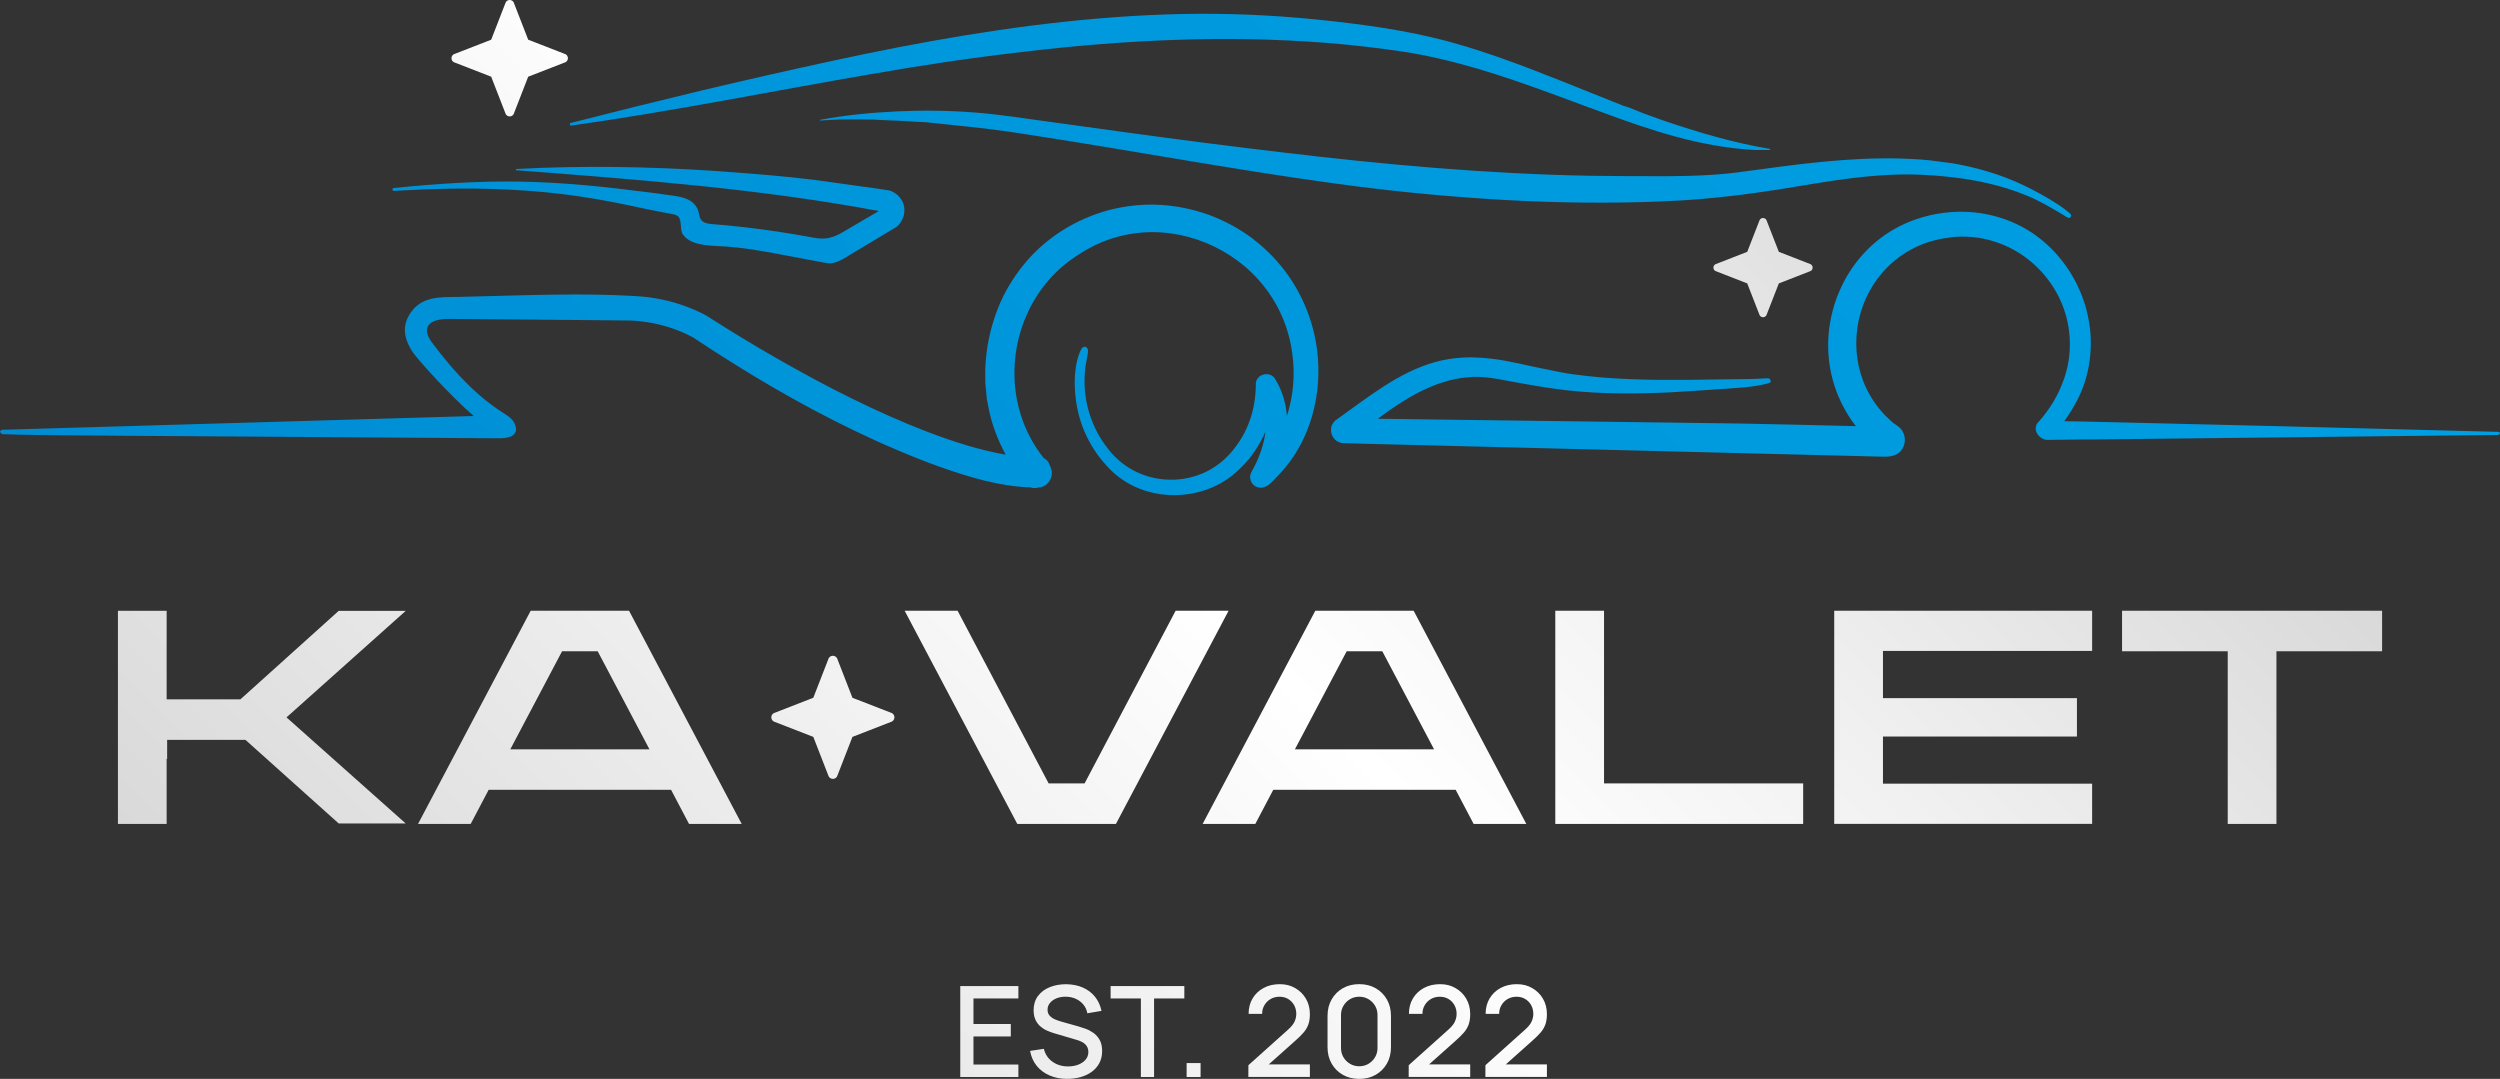 <?xml version="1.0" encoding="UTF-8"?><svg id="Layer_1" xmlns="http://www.w3.org/2000/svg" xmlns:xlink="http://www.w3.org/1999/xlink" viewBox="0 0 751.9 324.49"><rect x="0" y="0" width="751.9" height="324.49" fill="#333333" stroke="none"/><defs><style>.cls-1{fill:url(#linear-gradient);}.cls-1,.cls-2,.cls-3{stroke-width:0px;}.cls-2{fill:url(#linear-gradient-2);}.cls-3{fill:#091520;}</style><linearGradient id="linear-gradient" x1="165.13" y1="377.46" x2="537.67" y2="4.92" gradientUnits="userSpaceOnUse"><stop offset="0" stop-color="#d9d9d9"/><stop offset=".53" stop-color="#fff"/><stop offset=".73" stop-color="#f1f1f1"/><stop offset="1" stop-color="#d9d9d9"/></linearGradient><linearGradient id="linear-gradient-2" x1="187.37" y1="318.64" x2="564.15" y2="-58.14" gradientUnits="userSpaceOnUse"><stop offset="0" stop-color="#008cd3"/><stop offset=".48" stop-color="#0097dc"/><stop offset="1" stop-color="#009ee2"/></linearGradient></defs><path class="cls-3" d="m375.95,56.54c-.15.02.15-.02,0,0h0Z"/><path class="cls-3" d="m375.95,76.91s0,.08,0,.14l-.02-.23s.01.07.01.1Z"/><path class="cls-1" d="m288.81,323.92v-27.36h17.48v3.74h-13.51v7.68h11.23v3.74h-11.23v8.46h13.51v3.74h-17.48Zm32.2.57c-1.96,0-3.73-.34-5.31-1.02s-2.88-1.65-3.9-2.91c-1.02-1.26-1.68-2.76-1.99-4.49l4.14-.63c.42,1.67,1.29,2.97,2.62,3.9,1.33.93,2.88,1.4,4.65,1.4,1.1,0,2.12-.17,3.04-.52s1.67-.85,2.23-1.5.85-1.43.85-2.35c0-.49-.08-.93-.26-1.31-.17-.38-.41-.71-.7-1-.3-.29-.66-.53-1.08-.74-.42-.21-.89-.39-1.4-.54l-7.01-2.07c-.68-.2-1.38-.47-2.09-.79-.71-.32-1.36-.75-1.95-1.27s-1.07-1.18-1.43-1.96-.55-1.73-.55-2.84c0-1.68.43-3.11,1.3-4.28.87-1.17,2.04-2.06,3.52-2.66,1.48-.6,3.14-.9,4.98-.9,1.85.03,3.51.35,4.97.99s2.68,1.54,3.65,2.73c.97,1.18,1.64,2.62,2,4.3l-4.26.72c-.19-1.03-.6-1.91-1.22-2.65-.62-.74-1.38-1.31-2.28-1.71-.9-.4-1.88-.61-2.93-.62-1.01-.02-1.94.13-2.78.46-.84.33-1.51.79-2.01,1.39-.5.59-.75,1.28-.75,2.05s.22,1.37.67,1.84c.44.47.99.84,1.64,1.11.65.27,1.3.5,1.95.67l5.05,1.42c.63.18,1.35.42,2.16.71s1.58.71,2.34,1.24c.75.53,1.38,1.24,1.87,2.12.49.88.74,1.99.74,3.32s-.28,2.59-.84,3.64c-.56,1.04-1.32,1.92-2.29,2.62s-2.09,1.23-3.35,1.59-2.6.53-4.01.53Zm22.12-.57v-23.62h-9.1v-3.74h22.17v3.74h-9.1v23.62h-3.97Zm13.76,0v-4.2h4.2v4.2h-4.2Zm18.56-.02l.02-3.53,11.91-10.68c.96-.85,1.62-1.66,1.97-2.43.35-.77.52-1.54.52-2.32,0-.97-.22-1.85-.65-2.63-.43-.78-1.03-1.4-1.79-1.85-.76-.46-1.63-.68-2.62-.68s-1.92.24-2.71.71c-.79.47-1.41,1.11-1.85,1.89s-.66,1.63-.65,2.55h-4.07c0-1.77.4-3.33,1.21-4.66.8-1.34,1.91-2.38,3.32-3.14,1.41-.75,3.01-1.13,4.83-1.13s3.27.39,4.64,1.17c1.37.78,2.45,1.85,3.24,3.2.79,1.36,1.19,2.9,1.19,4.64,0,1.25-.17,2.32-.49,3.19-.33.87-.82,1.69-1.48,2.43-.66.75-1.48,1.56-2.47,2.43l-9.2,8.21-.44-1.14h14.08v3.78h-18.51Zm33.36.59c-1.86,0-3.51-.41-4.94-1.23-1.43-.82-2.56-1.94-3.37-3.37-.82-1.43-1.23-3.08-1.23-4.94v-9.42c0-1.86.41-3.51,1.23-4.94.82-1.43,1.94-2.56,3.37-3.37,1.43-.82,3.08-1.23,4.94-1.23s3.51.41,4.94,1.23c1.43.82,2.56,1.94,3.37,3.37.82,1.43,1.23,3.08,1.23,4.94v9.42c0,1.86-.41,3.51-1.23,4.94-.82,1.43-1.94,2.56-3.37,3.37-1.43.82-3.08,1.23-4.94,1.23Zm0-3.8c1.01,0,1.93-.24,2.76-.73.83-.49,1.49-1.15,1.99-1.98.49-.83.74-1.76.74-2.78v-9.96c0-1.01-.25-1.93-.74-2.76-.49-.83-1.16-1.49-1.99-1.98-.83-.49-1.75-.73-2.76-.73s-1.94.24-2.76.73c-.83.49-1.49,1.15-1.99,1.98-.49.83-.74,1.75-.74,2.76v9.96c0,1.03.25,1.95.74,2.78.49.83,1.16,1.49,1.99,1.98.83.49,1.75.73,2.76.73Zm14.86,3.21l.02-3.53,11.91-10.68c.96-.85,1.62-1.66,1.97-2.43.35-.77.52-1.54.52-2.32,0-.97-.22-1.85-.65-2.63-.43-.78-1.03-1.4-1.79-1.85-.76-.46-1.63-.68-2.62-.68s-1.92.24-2.71.71c-.79.47-1.41,1.11-1.85,1.89s-.66,1.63-.65,2.55h-4.07c0-1.77.4-3.33,1.21-4.66.8-1.34,1.91-2.38,3.32-3.14,1.41-.75,3.01-1.13,4.83-1.13s3.27.39,4.64,1.17c1.37.78,2.45,1.85,3.24,3.2.79,1.36,1.19,2.9,1.19,4.64,0,1.25-.17,2.32-.49,3.19-.33.87-.82,1.69-1.48,2.43-.66.75-1.48,1.56-2.47,2.43l-9.2,8.21-.44-1.14h14.08v3.78h-18.51Zm23.07,0l.02-3.53,11.91-10.68c.96-.85,1.62-1.66,1.97-2.43.35-.77.52-1.54.52-2.32,0-.97-.22-1.85-.65-2.63-.43-.78-1.03-1.4-1.79-1.85-.76-.46-1.63-.68-2.62-.68s-1.92.24-2.71.71c-.79.47-1.41,1.11-1.85,1.89s-.66,1.63-.65,2.55h-4.07c0-1.77.4-3.33,1.21-4.66.8-1.34,1.91-2.38,3.32-3.14,1.41-.75,3.01-1.13,4.83-1.13s3.27.39,4.64,1.17c1.37.78,2.45,1.85,3.24,3.2.79,1.36,1.19,2.9,1.19,4.64,0,1.25-.17,2.32-.49,3.19-.33.87-.82,1.69-1.48,2.43-.66.75-1.48,1.56-2.47,2.43l-9.2,8.21-.44-1.14h14.08v3.78h-18.51Zm-158.73-140.21l27.38,51.93h10.81l27.38-51.93h15.93l-33.88,64.11h-29.67l-33.88-64.11h15.94Zm107.58,0h29.58l33.88,64.11h-15.84l-5.4-10.26h-54.86l-5.4,10.26h-15.84l33.88-64.11Zm35.72,41.67l-15.57-29.49h-10.71l-15.57,29.49h41.85Zm36.47-41.67h14.65v51.93h59.89v12.18h-74.55v-64.11Zm83.88,0h77.57v12.09h-62.91v14.19h58.34v11.54h-58.34v14.19h62.91v12.09h-77.57v-64.11Zm118.35,12.18h-31.78v-12.18h78.21v12.18h-31.78v51.93h-14.65v-51.93Zm-510.4-12.18h29.58l33.88,64.11h-15.84l-5.4-10.26h-54.86l-5.4,10.26h-15.84l33.88-64.11Zm35.72,41.67l-15.57-29.49h-10.71l-15.57,29.49h41.85Zm-73.31-41.64h-20.15l-29.57,26.62h-22.18v-26.64h-14.65v64.11h14.65v-19.6c.05,0,.1,0,.15,0v-5.68h23.56l28.03,25.13h20.15l-35.84-31.9,35.84-32.02Zm146.24,30.76l-11.88-4.62-4.62-11.88c-.55-1-1.98-1-2.53,0l-4.62,11.88-11.88,4.62c-1,.55-1,1.98,0,2.53l11.88,4.62,4.62,11.88c.55,1,1.98,1,2.53,0l4.62-11.88,11.88-4.62c1-.55,1-1.98,0-2.53ZM170.1,16.31l-11.24-4.37-4.37-11.24c-.52-.94-1.87-.94-2.39,0l-4.37,11.24-11.24,4.37c-.94.52-.94,1.87,0,2.39l11.24,4.37,4.37,11.24c.52.94,1.87.94,2.39,0l4.37-11.24,11.24-4.37c.94-.52.94-1.87,0-2.39Zm374.47,63.16l-9.57-3.73-3.73-9.57c-.44-.8-1.6-.8-2.04,0l-3.73,9.57-9.57,3.73c-.8.44-.8,1.6,0,2.04l9.57,3.73,3.73,9.57c.44.8,1.6.8,2.04,0l3.73-9.57,9.57-3.73c.8-.44.8-1.6,0-2.04Z"/><path class="cls-2" d="m171.51,37.83l-.15-.77c13.08-3.35,26.19-6.61,39.33-9.76,13.14-3.12,26.31-6.12,39.52-8.97,26.4-5.72,53.07-10.46,80.03-12.76,13.47-1.14,27.01-1.67,40.53-1.31,13.52.34,27.01,1.58,40.4,3.41,6.69.93,13.36,2.1,19.94,3.67,6.59,1.54,13.04,3.59,19.42,5.8,12.76,4.47,25.2,9.74,37.76,14.69,1.03.26,2.01.64,2.99,1.04l2.92,1.19,5.94,2.14c10.55,3.59,21.27,6.77,32.26,8.6l-.02.3h-2.88c-.96.02-1.92.02-2.88-.07-1.91-.11-3.82-.3-5.73-.54-3.81-.47-7.59-1.15-11.32-2-7.48-1.7-14.79-4.07-22.01-6.64-14.42-5.16-28.64-10.91-43.31-15.23-7.33-2.16-14.77-3.93-22.31-5.1-7.55-1.1-15.16-2.01-22.78-2.61-15.25-1.19-30.57-1.47-45.86-.91-15.29.52-30.56,1.8-45.76,3.62-15.21,1.74-30.36,4.01-45.44,6.65-30.18,5.19-60.21,11.28-90.57,15.54Zm353.57,13.68c15.39-2.08,30.89-4.26,46.51-3.83,3.89.14,7.8.31,11.66.91,1.93.28,3.88.45,5.79.85,1.92.36,3.82.79,5.71,1.28,3.78.98,7.5,2.21,11.09,3.75,3.58,1.54,7.06,3.34,10.41,5.33,1.68.99,3.33,2.05,4.89,3.23.39.3.78.59,1.16.93.19.19.37.31.56.61.06.1.08.35.05.37-.02.07-.04.15-.08.23-.06.16-.28.35-.5.36-.4,0-.62-.16-.85-.29-.22-.14-.41-.29-.61-.4l-1.24-.76c-3.34-1.96-6.69-3.93-10.3-5.35-7.17-2.95-14.83-4.6-22.53-5.47-3.86-.43-7.73-.71-11.61-.78-3.88-.06-7.76.1-11.63.42-7.74.64-15.42,1.89-23.09,3.18-7.67,1.29-15.37,2.42-23.11,3.23-3.87.41-7.75.74-11.63.97-3.89.23-7.77.37-11.66.49-15.56.44-31.13.07-46.66-.94-15.53-1.02-31.03-2.56-46.44-4.72-15.42-2.11-30.77-4.61-46.11-7.17-15.34-2.56-30.67-5.17-46.04-7.52-7.67-1.25-15.4-2.13-23.13-2.9l-5.8-.61-1.45-.15-1.46-.07-2.91-.15-11.65-.59-7.91-.03c-2.63-.05-5.26.23-7.9.33h0s0,0,0,0v-.21s0,0,0,0h0c7.62-1.41,15.41-2.17,23.17-2.54,7.77-.36,15.57-.28,23.33.33,7.77.59,15.46,1.87,23.16,2.89l23.11,3.19c15.41,2.11,30.83,4.1,46.27,5.92,15.43,1.85,30.9,3.47,46.39,4.7,15.49,1.23,31.02,2.07,46.55,2.34,7.76.12,15.55.13,23.31.12,7.77-.04,15.52-.34,23.2-1.48Zm-250.5-15.13c-3.12-.2-6.23-.34-9.35-.43l8.83.4.52.02Zm477.29,93.76l-.24-.19-.33-.04h0s0-.06,0-.06h-.06s-.54.02-.54.02l-65.25-1.69-32.63-.78-16.32-.39-8.16-.19c-2.49-.06-4.98-.12-7.48-.12,1.97-2.83,3.79-5.8,5.13-9,1.45-3.41,2.3-7.06,2.66-10.74.35-3.68.22-7.42-.53-11.05-.64-3.65-1.89-7.17-3.52-10.49-3.3-6.62-8.4-12.38-14.76-16.23-6.35-3.86-13.84-5.7-21.24-5.49-7.39.25-14.78,2.39-20.98,6.5-6.21,4.08-11.14,10.02-14.14,16.79-3.04,6.75-4.25,14.33-3.35,21.69.84,7.07,3.66,13.88,8.04,19.49-11.82-.27-23.63-.61-35.45-.8l-36.32-.48-72.01-.94c3.91-2.93,7.95-5.69,12.29-7.93,4.52-2.3,9.38-4.07,14.45-4.51,5.08-.65,10.09.68,15.1,1.54,5.02.91,10.05,1.78,15.12,2.35,10.16,1.13,20.4,1.09,30.59.63,5.1-.25,10.18-.66,15.27-.98,2.55-.18,5.08-.34,7.63-.57,1.27-.12,2.55-.28,3.81-.5.63-.11,1.26-.24,1.89-.38l.93-.24c.17-.05.28-.07.49-.14.18-.07.3-.14.45-.21l.21-.1-.07-.22c-.06-.19-.05-.3-.17-.57-.06-.14-.24-.27-.37-.3-.13-.04-.23-.04-.33-.05-.39,0-.73.03-1.09.05l-2.1.11c-1.4.1-2.82.07-4.23.1l-8.48.11c-5.65.09-11.3.17-16.94.11-5.64-.06-11.29-.26-16.91-.71-2.81-.24-5.61-.53-8.41-.91-2.8-.34-5.55-.96-8.31-1.52-5.53-1.03-11.01-2.58-16.66-3.23-1.41-.17-2.83-.29-4.25-.34l-2.14-.07c-.71,0-1.43.04-2.14.07-2.85.16-5.69.59-8.44,1.37-5.51,1.55-10.62,4.21-15.38,7.29-4.78,3.07-9.29,6.49-13.88,9.76l.05-.03c-.89.49-1.64,1.33-1.92,2.35-.29,1.01-.14,2.11.36,3.02.5.92,1.39,1.62,2.41,1.87.52.14,1.04.12,1.47.14l1.36.04,10.9.28,21.81.54,43.61,1.09,43.61,1.09,21.81.54,10.9.27,5.45.14c.92.02,1.8.06,2.74.06.94,0,1.91-.1,2.86-.43.94-.33,1.85-.99,2.38-1.88.53-.88.81-1.87.78-2.9-.04-1.02-.35-2-.95-2.86-.61-.87-1.55-1.36-2.2-1.85l-.52-.37-.49-.46-.98-.92c-.67-.6-1.27-1.25-1.86-1.93-1.18-1.35-2.23-2.8-3.15-4.32-3.73-6.11-5.13-13.53-4.15-20.61.94-7.09,4.28-13.85,9.43-18.82,2.56-2.49,5.55-4.53,8.81-5.98,3.26-1.48,6.77-2.31,10.34-2.7,7.12-.75,14.45,1.09,20.45,5,6.01,3.89,10.72,9.8,13.09,16.57,2.4,6.76,2.43,14.33.03,21.11-1.17,3.39-2.85,6.62-4.96,9.53-.51.74-1.09,1.43-1.64,2.14l-.88,1.02c-.27.31-.68.73-.85,1.24-.39,1.03-.04,2.17.59,2.93.64.79,1.57,1.32,2.59,1.43h.02s.01,0,.01,0l7.29-.08c2.3-.05,4.61-.03,6.91-.05h0s.36,0,.36,0l120.53-1.35h0s.53.03.53.03h.06s0-.05,0-.05v-.04c.13-.02.26-.03.39-.11.09-.07.09-.15.11-.21l.07-.2v-.04s-.02-.03-.02-.03Zm-374.81-58.15c-4.08-3.09-8.61-5.57-13.4-7.34-4.81-1.74-9.87-2.78-14.98-3.05-5.11-.26-10.26.32-15.21,1.6-9.87,2.66-19,8.33-25.48,16.28-3.24,3.96-5.92,8.4-7.82,13.17-1.89,4.77-3.1,9.79-3.61,14.89-.08,1.28-.24,2.55-.25,3.84l.04,3.85c.09,1.28.24,2.55.36,3.83l.1.96.18.95.36,1.89c1,4.86,2.73,9.56,5.15,13.9-8.06-1.42-15.89-3.96-23.54-6.87-7.8-2.99-15.43-6.43-22.93-10.12-7.5-3.69-14.86-7.68-22.12-11.83-7.26-4.15-14.41-8.49-21.44-13.01h-.01s-.01-.02-.01-.02c-4.84-2.59-10.11-4.34-15.52-5.23-2.71-.47-5.45-.62-8.17-.75-2.72-.14-5.44-.23-8.17-.29-10.89-.22-21.78.11-32.64.4l-8.15.21c-2.71.12-5.42-.04-8.2.29-1.38.18-2.77.48-4.07,1.08-1.29.6-2.49,1.47-3.38,2.59-.88,1.09-1.66,2.32-2.05,3.71-.42,1.38-.42,2.87-.12,4.26.32,1.39.91,2.69,1.62,3.88.73,1.23,1.63,2.25,2.5,3.31,1.77,2.09,3.61,4.1,5.47,6.08,3.51,3.68,7.06,7.32,10.92,10.67L.99,129.25l-.23-.04-.02.06c-.06,0-.14.02-.23.04-.02,0-.1.04-.13.07l-.03.03-.07.06-.14.11-.14.12.06.17.07.2.04.11c.02.07.11.17.17.2.14.07.24.1.33.12l.02.12.26-.02.28-.02c5.83.26,11.61.24,17.42.33l17.44.14,34.88.23,69.76.48,8.72.06c1.45,0,2.97.02,4.39-.64.7-.32,1.31-1.05,1.36-1.88.06-.82-.24-1.56-.59-2.22-.76-1.37-2.12-2.17-3.33-2.94-1.21-.79-2.41-1.6-3.57-2.47-2.32-1.73-4.5-3.65-6.58-5.66-4.15-4.04-7.88-8.52-11.33-13.16-.8-1.15-1.55-2.47-1.38-3.81.16-1.35,1.38-2.28,2.72-2.65,1.34-.41,2.79-.49,4.22-.47l4.36.03,34.88.3,8.72.09,4.36.04c1.45-.02,2.88.04,4.32.17,5.72.58,11.38,2.18,16.43,4.92,15.53,10.33,31.61,19.9,48.44,28,4.2,2.03,8.45,3.97,12.76,5.79,4.29,1.83,8.63,3.58,13.04,5.14,8.76,3.09,17.83,5.88,27.26,6.18.74.27,1.57.29,2.33.04.73-.02,1.47-.24,2.09-.64.64-.41,1.16-1,1.5-1.66.69-1.29.7-2.98-.11-4.26-.21-1.01-.91-1.85-1.82-2.29-4.57-5.71-7.5-12.7-8.45-19.95-.98-7.28-.03-14.8,2.68-21.62,2.71-6.82,7.21-12.94,13.04-17.4,2.94-2.2,6.07-4.18,9.43-5.64,3.36-1.47,6.92-2.48,10.56-2.97,14.59-2.04,29.92,4.38,38.99,15.93,4.56,5.75,7.52,12.74,8.47,20.02.92,6.33.4,12.87-1.58,18.95-.21-2.55-.76-5.08-1.71-7.47-.33-.82-.7-1.62-1.12-2.4-.22-.38-.43-.79-.66-1.14-.23-.41-.62-.86-1.07-1.12-.93-.55-2.06-.55-3-.14-.96.4-1.7,1.38-1.79,2.43v.04s0,.03,0,.03c.02,4.03-.64,8.08-2.09,11.84-1.41,3.76-3.67,7.22-6.45,10.1-2.81,2.85-6.35,4.98-10.21,6.08-3.85,1.11-7.98,1.23-11.9.39-3.92-.84-7.62-2.69-10.63-5.35-1.51-1.33-2.84-2.84-4-4.5-1.21-1.63-2.22-3.38-3.09-5.2-1.72-3.65-2.78-7.62-3.06-11.66-.15-2.02-.11-4.04.11-6.05l.2-1.5.28-1.49.29-1.54c.05-.25.08-.52.09-.82,0-.28-.02-.7-.37-1.04l-.02-.02-.03-.02-.27-.18-.17-.11-.17.05c-.12.04-.24.03-.47.14-.19.1-.34.26-.44.41-.16.28-.26.48-.38.73-.22.48-.41.97-.57,1.47-.33.99-.56,2-.73,3.02-.34,2.04-.43,4.11-.37,6.16.14,4.1.87,8.2,2.31,12.05,1.44,3.85,3.55,7.44,6.2,10.58,1.33,1.56,2.75,3.05,4.37,4.34,1.62,1.28,3.39,2.35,5.26,3.21,7.5,3.42,16.46,3.32,23.91-.14,1.86-.87,3.63-1.94,5.24-3.21.81-.63,1.57-1.33,2.3-2.04.74-.7,1.45-1.44,2.13-2.21,2.33-2.66,4.19-5.7,5.6-8.94-.08.7-.17,1.4-.32,2.1-.25,1.24-.6,2.46-1,3.66-.41,1.2-.89,2.38-1.42,3.53-.27.57-.55,1.14-.85,1.7-.27.58-.66,1.07-.87,1.75-.4,1.33.19,2.86,1.36,3.59.58.37,1.28.52,1.96.47.69-.06,1.32-.35,1.87-.71,1.11-.73,1.95-1.74,2.82-2.65.89-.91,1.76-1.86,2.57-2.86,6.54-7.97,9.74-18.32,9.82-28.53.11-10.25-3.08-20.48-8.92-28.88-2.95-4.18-6.5-7.93-10.57-11.04Zm-258.49-14.58l1.31-.07,2.61-.13,5.23-.26c3.49-.08,6.97-.25,10.46-.22,6.97-.08,13.95.16,20.91.67,6.95.51,13.88,1.36,20.75,2.56,6.88,1.16,13.65,2.82,20.53,4.09.85.17,1.74.28,2.54.49.39.12.78.3,1.06.57.28.27.45.65.56,1.05.22.81.22,1.68.32,2.56.05.44.12.89.29,1.33.18.46.5.79.79,1.13,1.27,1.33,3.05,1.94,4.76,2.29,1.73.36,3.49.46,5.24.55,6.96.27,13.83,1.53,20.68,2.85l10.28,1.93,1.29.24c.42.08.89.18,1.34.17.92,0,1.79-.28,2.61-.61,1.64-.69,3.07-1.74,4.57-2.59l8.98-5.38,2.24-1.35c.73-.47,1.54-.83,2.2-1.48,1.27-1.27,1.99-3.07,1.87-4.87,0-1.31-.56-2.55-1.37-3.54-.81-.99-1.91-1.76-3.15-2.11-2.5-.44-4.97-.72-7.45-1.08l-14.88-2.08c-9.94-1.22-19.93-1.98-29.92-2.69-9.99-.68-20-1.09-30.02-1.21-10.01-.12-20.04.07-30.04.61v.37c18.39,1.38,36.78,2.8,55.13,4.69,18.1,1.86,36.16,4.24,54.04,7.57l-7.66,4.49c-2.77,1.55-5.42,3.59-8.59,3.78-1.57.12-3.11-.17-4.69-.48l-4.74-.83c-3.16-.53-6.33-1.01-9.51-1.43-3.18-.43-6.36-.8-9.55-1.11-1.59-.15-3.19-.31-4.79-.42-.79-.05-1.58-.12-2.32-.33-.74-.2-1.39-.61-1.76-1.25-.38-.63-.45-1.43-.64-2.23-.19-.83-.66-1.56-1.19-2.18-1.12-1.27-2.74-1.89-4.31-2.25-1.58-.37-3.19-.47-4.76-.73-1.57-.25-3.16-.45-4.76-.64-12.71-1.65-25.47-2.99-38.29-3.22-12.82-.22-25.62.62-38.36,1.92-.25,0-.41.28-.36.51.02.24.28.42.5.37Z"/></svg>